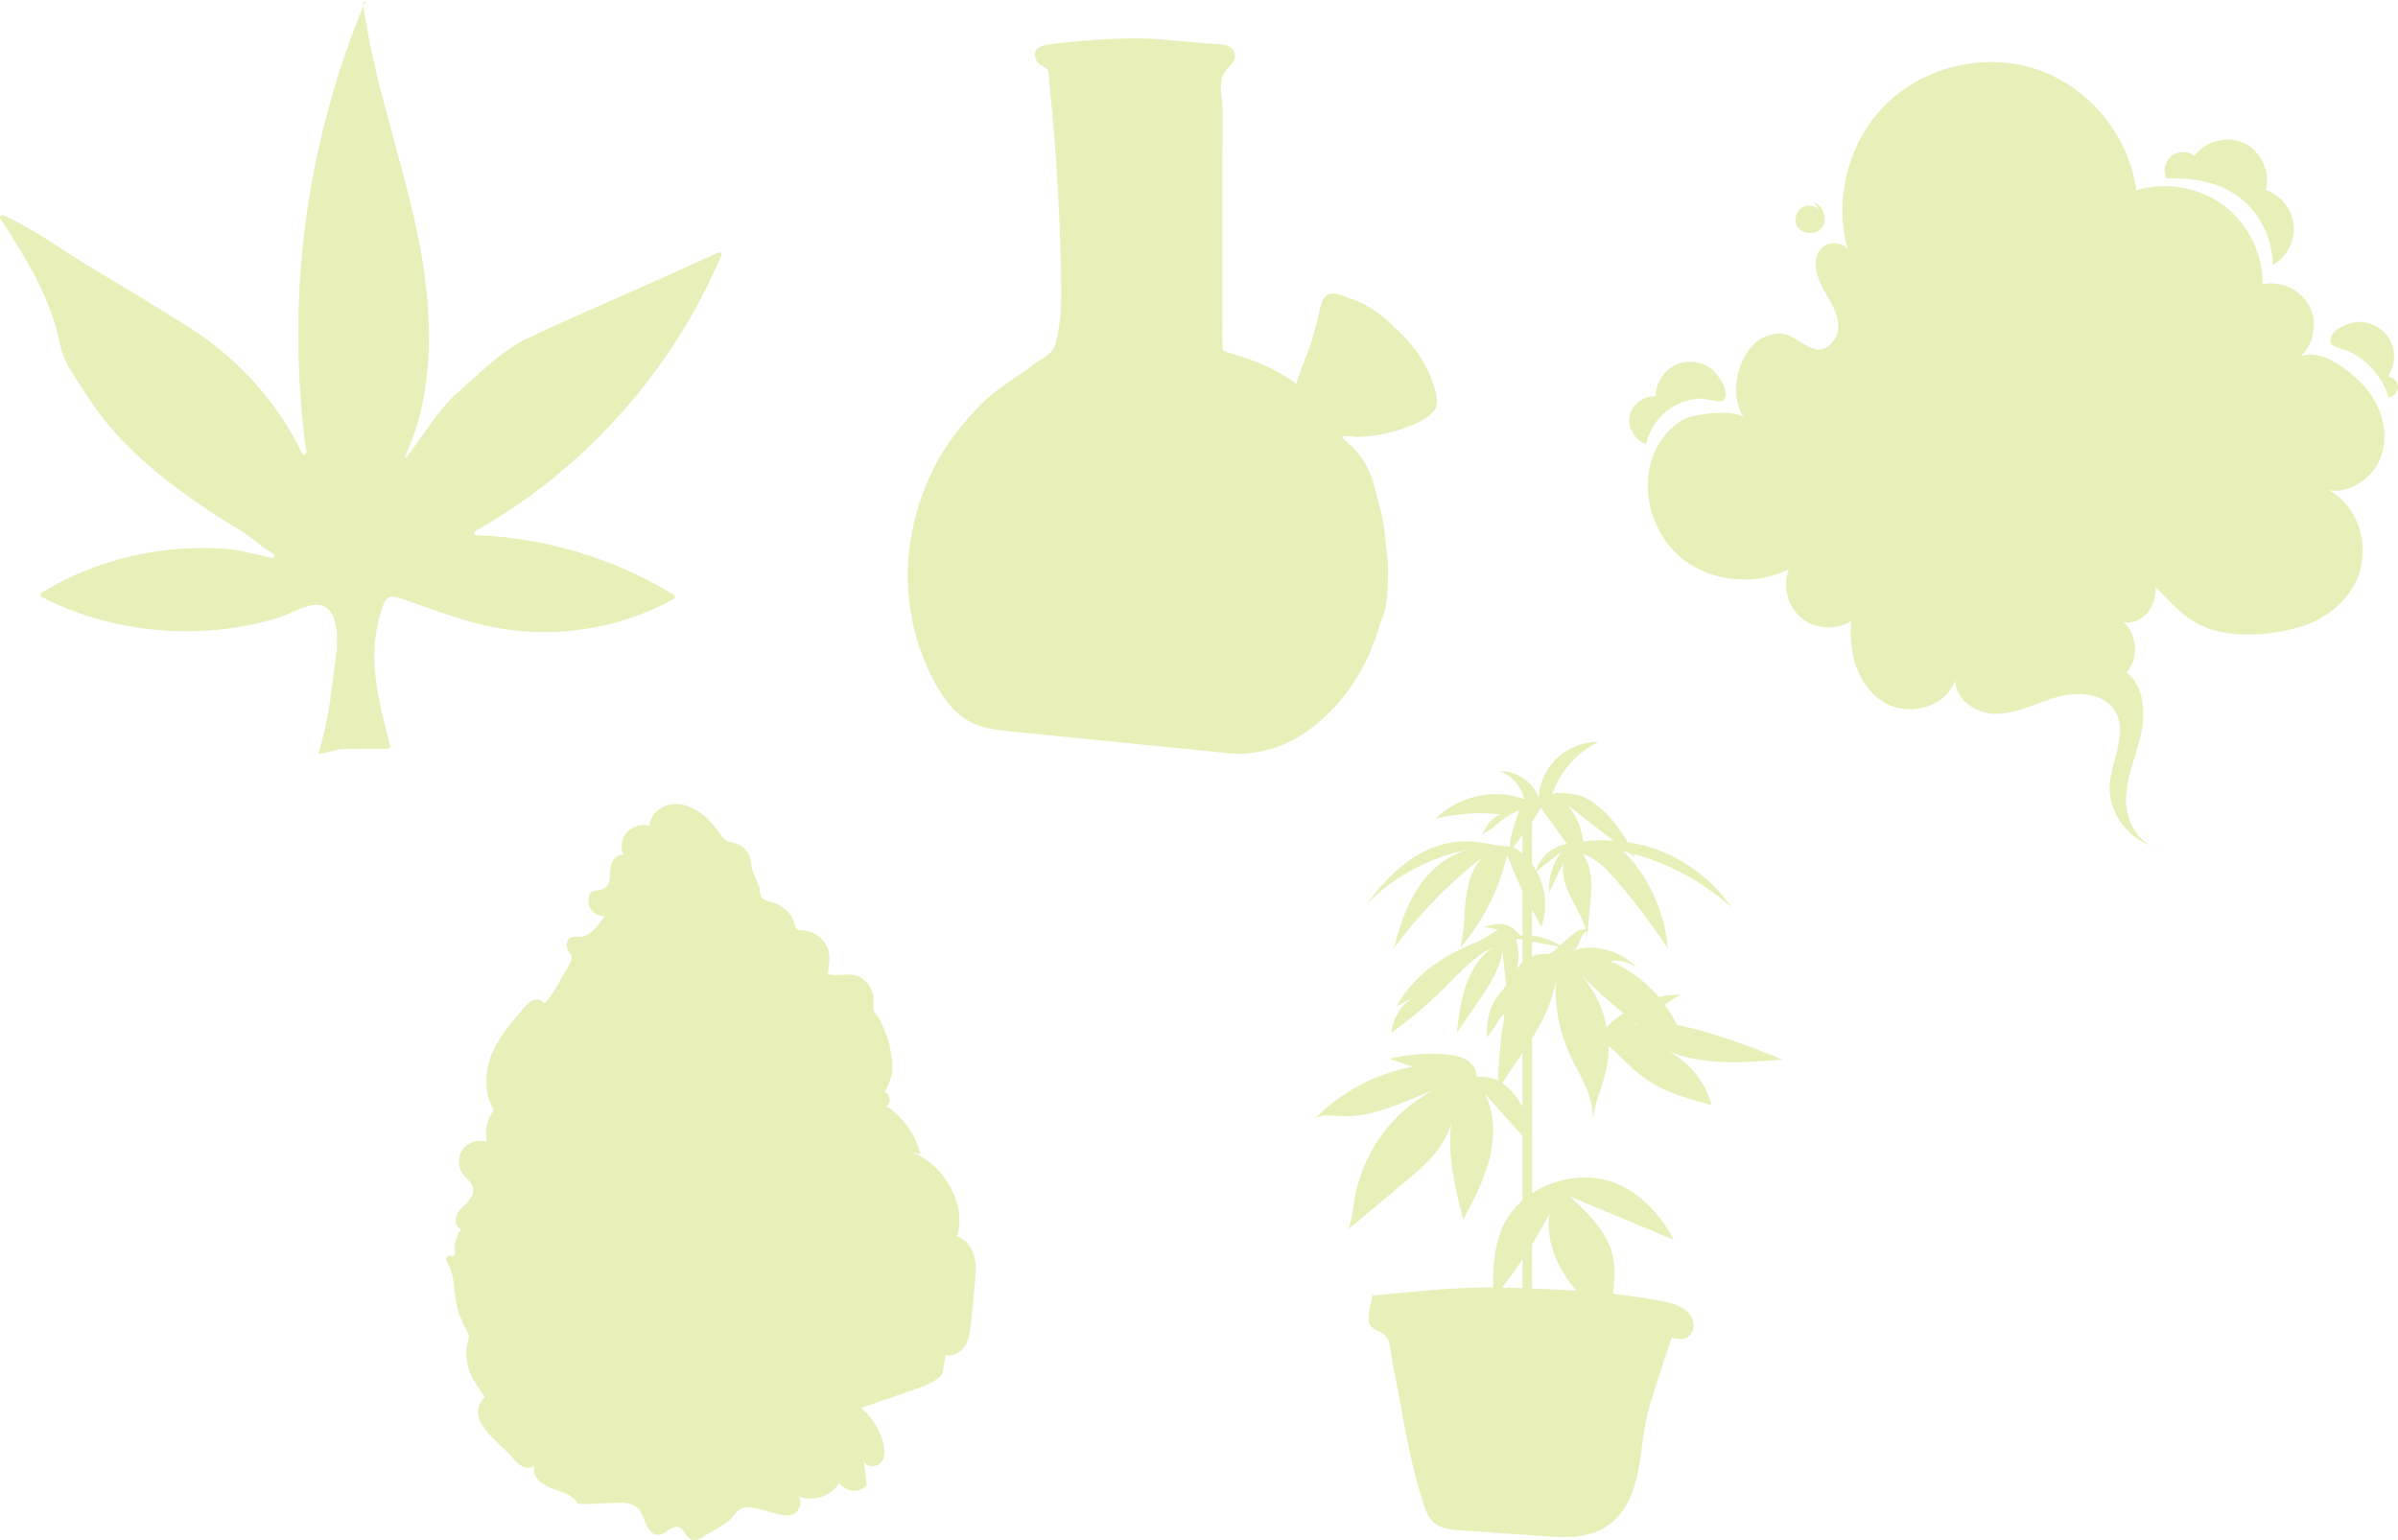 <svg width="811" height="521" viewBox="0 0 811 521" fill="none" xmlns="http://www.w3.org/2000/svg">
<g clip-path="url(#clip0_231_35)">
<path d="M727.935 286.26C728.924 286.658 729.977 286.927 731.099 287C730.016 286.855 728.962 286.589 727.935 286.26Z" fill="#E8EFB9"/>
<path d="M778.025 120.663C782.61 116.44 783.898 109.051 781.013 103.527C778.128 97.998 771.33 94.828 765.242 96.167C765.336 85.834 760.238 75.586 751.942 69.415C743.645 63.25 732.357 61.32 722.485 64.383C720.11 46.1 706.749 29.678 689.326 23.632C671.899 17.581 651.235 22.19 638.033 35.065C625.225 47.555 620.062 67.246 624.891 84.447C623.252 81.525 617.481 81.495 615.388 84.712C612.965 88.435 614.322 93.433 616.411 97.356C618.496 101.276 621.3 105.046 621.693 109.47C622.087 113.894 618.538 119.037 614.189 118.13C607.991 116.842 605.713 110.689 597.644 113.603C587.918 117.112 583.911 133.847 590.178 141.69C587.288 138.07 573.431 140.025 569.913 141.664C565.375 143.778 561.107 148.934 559.266 153.555C554.48 165.574 558.577 180.396 568.53 188.663C578.483 196.93 593.444 198.346 605.02 192.561C602.764 198.171 604.523 205.145 609.176 209.013C613.825 212.882 621.004 213.348 626.116 210.113C624.998 220.323 628.115 231.79 636.745 237.361C645.375 242.932 659.553 239.008 661.458 228.914C660.045 235.953 668.162 241.67 675.341 241.511C682.52 241.353 689.074 237.609 696 235.718C702.926 233.827 711.728 234.524 715.396 240.694C719.733 247.998 714.065 257.01 713.504 265.486C712.905 274.574 719.356 283.483 727.939 286.264C722.28 283.979 718.89 276.868 718.988 270.437C719.099 262.88 722.43 255.79 724.065 248.413C725.7 241.037 725.14 232.196 719.236 227.473C723.419 222.732 722.866 214.597 718.085 210.46C724.951 211.632 729.566 204.666 728.975 198.552C734.78 204.354 739.061 209.874 747.229 212.715C756.278 215.86 768.046 214.807 777.164 212.308C785.803 209.938 793.718 204.033 797.259 195.646C801.715 185.095 797.781 171.21 787.644 165.878C795.379 166.978 803.115 161.214 805.486 153.773C807.858 146.332 805.473 137.903 800.563 131.827C796.227 126.461 785.276 117.275 778.038 120.659L778.025 120.663Z" fill="#E8EFB9"/>
<path d="M760.461 69.552C765.611 74.905 768.599 82.278 768.633 89.701C773.325 87.074 776.223 81.559 775.73 76.21C775.234 70.862 771.373 65.971 766.278 64.247C767.918 58.179 764.694 51.17 759.018 48.462C753.346 45.753 745.863 47.657 742.177 52.749C739.977 51.004 736.569 51.008 734.373 52.758C732.177 54.508 731.415 57.828 732.631 60.361C742.935 60.045 752.948 61.803 760.461 69.552Z" fill="#E8EFB9"/>
<path d="M566.993 136.927C569.558 135.622 572.417 134.921 575.29 134.835C576.724 134.792 581.458 136.273 582.494 135.61C586.017 133.355 580.619 126.063 578.539 124.562C575.054 122.046 570.14 121.678 566.317 123.642C562.494 125.606 559.939 129.816 559.956 134.112C555.949 133.783 551.938 136.799 551.146 140.74C550.354 144.681 552.884 149.011 556.707 150.26C557.939 144.591 561.822 139.559 566.993 136.932V136.927Z" fill="#E8EFB9"/>
<path d="M616.064 77.147C618.282 74.43 616.848 69.732 613.573 68.47L615.23 70.883C613.714 69.411 611.163 69.154 609.386 70.297C607.61 71.439 606.779 73.865 607.49 75.855C608.667 79.158 613.847 79.873 616.064 77.156V77.147Z" fill="#E8EFB9"/>
<path d="M807.545 127.394C810.084 123.813 810.367 118.768 808.235 114.93C806.103 111.092 801.672 108.657 797.289 108.918C794.527 109.085 789.575 110.882 788.474 113.796C786.98 117.745 791.295 117.416 794.301 118.824C800.726 121.836 805.889 127.612 807.854 134.463C809.617 134.262 811.077 132.559 811 130.787C810.923 129.016 809.322 127.441 807.55 127.398L807.545 127.394Z" fill="#E8EFB9"/>
</g>
<g clip-path="url(#clip1_231_35)">
<path d="M359.95 14.366C358.133 14.586 356.323 14.831 354.514 15.1C352.937 15.337 351.156 15.728 350.361 17.11C349.64 18.362 350.056 20.021 350.968 21.143C351.771 22.129 353.601 22.59 354.225 23.532C354.877 24.519 354.714 26.378 354.836 27.548C355.17 30.749 355.484 33.953 355.781 37.162C356.372 43.576 356.878 49.998 357.306 56.423C358.161 69.275 358.691 82.147 358.899 95.027C358.993 100.85 359.021 106.754 357.782 112.474C357.383 114.325 357.126 116.808 356.014 118.382C354.591 120.392 351.347 121.987 349.383 123.462C343.767 127.67 336.925 131.576 331.986 136.551C328.318 140.249 324.646 144.599 321.577 148.844C314.588 158.511 310.244 169.915 308.153 181.617C305.146 198.44 308.072 216.262 316.308 231.234C319.087 236.285 322.621 241.178 327.67 243.959C332.21 246.462 337.532 247.029 342.696 247.543C367.041 249.973 391.383 252.403 415.729 254.833C425.486 255.808 435.543 252.374 443.356 246.45C448.12 242.838 452.342 238.516 455.891 233.705C460.423 227.564 463.745 220.706 465.982 213.424C467.156 209.595 468.941 206.04 469.1 202.004C469.287 197.29 469.727 192.532 469.144 187.827C468.468 182.331 468.15 176.757 466.597 171.412C465.216 166.657 464.515 161.854 462.041 157.43C460.998 155.563 459.759 153.798 458.353 152.187C456.976 150.609 455.113 149.41 453.797 147.845C455.517 147.184 457.884 147.877 459.718 147.8C461.797 147.714 463.875 147.502 465.929 147.172C469.955 146.52 473.9 145.39 477.662 143.808C480.278 142.707 484.06 140.82 485.466 138.161C486.729 135.772 485.482 132.457 484.724 130.011C482.736 123.589 478.95 117.848 474.165 113.163C470.779 109.848 467.327 106.517 463.272 104.018C461.177 102.729 458.964 101.71 456.629 100.956C454.465 100.259 451.881 98.713 449.522 99.459C447.517 100.091 446.763 102.786 446.347 104.581C446.327 104.666 446.306 104.752 446.29 104.837C445.312 109.143 444.334 113.302 442.887 117.465C442.488 118.61 438.103 129.578 438.559 129.901C431.888 124.955 424.027 121.709 416.076 119.467C413.455 118.729 413.423 118.761 413.394 115.977C413.37 113.506 413.394 111.035 413.398 108.564C413.398 103.81 413.406 99.06 413.406 94.306C413.419 75.297 413.435 56.289 413.447 37.281C413.447 33.66 412.269 29.326 413.459 25.799C414.446 22.88 419.303 20.662 417.139 17.053C416.08 15.288 413.679 15.002 411.621 14.908C403.165 14.525 394.827 13.171 386.305 13.021C377.458 12.866 368.749 13.567 359.95 14.366Z" fill="#E8EFB9"/>
</g>
<g clip-path="url(#clip2_231_35)">
<path d="M123.783 0C103.461 47.903 96.433 101.354 103.603 152.883C103.725 153.754 102.552 154.108 102.166 153.316C93.842 136.132 80.619 121.373 64.518 111.116C53.787 104.283 42.896 97.695 31.958 91.201C22.046 85.314 11.706 77.534 1.088 72.815C0.391 72.505 -0.287 73.282 0.123 73.927C8.635 87.264 16.7 99.55 20.252 116.268C20.949 119.537 22.188 122.664 24.011 125.466C27.581 130.961 30.94 136.603 35.038 141.746C43.372 152.191 53.655 160.898 64.541 168.57C70.076 172.469 75.786 176.11 81.575 179.623C85.061 181.742 88.528 185.166 92.363 187.275C93.121 187.694 92.716 188.844 91.864 188.693C87.191 187.883 82.249 186.206 77.854 185.811C70.411 185.142 62.897 185.279 55.483 186.197C40.837 188.005 26.545 192.861 13.949 200.57C13.44 200.881 13.468 201.653 14 201.926C30.21 210.238 48.586 214.114 66.77 213.487C75.762 213.177 84.717 211.764 93.352 209.235C99.905 207.318 109.797 199.666 113.076 209.659C115.167 216.035 113.038 225.741 112.284 232.301C111.408 239.949 109.877 247.522 107.715 254.911C107.569 255.4 114.748 253.437 115.257 253.432L131.283 253.272C131.777 253.267 132.14 252.791 132.013 252.311C128.013 236.864 123.981 223.189 128.767 207.135C130.68 200.725 131.65 201.121 137.472 203.108C146.357 206.136 155.368 209.649 164.521 211.698C185.804 216.454 208.83 213.214 227.885 202.581C228.398 202.293 228.412 201.545 227.908 201.238C207.86 188.975 184.636 181.954 161.153 181.05C160.381 181.021 160.136 180.018 160.809 179.637C197.722 158.789 227.452 125.456 243.934 86.406C244.207 85.761 243.52 85.121 242.888 85.418C219.194 96.466 202.047 103.412 178.352 114.465C169.934 118.387 161.426 126.949 154.473 133.104C148.133 138.718 143.271 147.143 137.543 154.659C137.326 154.946 136.884 154.677 137.034 154.353C147.723 131.107 146.38 103.845 141.114 78.697C135.659 52.655 126.313 27.427 122.794 1.055" fill="#E8EFB9"/>
</g>
<g clip-path="url(#clip3_231_35)">
<path d="M204.449 309.836C202.416 310.019 200.329 308.83 199.457 306.992C198.784 305.575 198.714 302.84 200.085 301.721C200.802 301.136 201.783 301.364 202.715 301.116C204.334 300.69 205.55 300.076 205.978 298.446C206.427 296.746 206.228 294.933 206.551 293.209C206.95 291.084 208.669 288.815 210.811 289.196C209.73 286.675 210.253 283.548 212.097 281.512C213.945 279.476 217.014 278.634 219.65 279.441C219.834 275.736 223.227 272.699 226.914 272.119C230.6 271.539 234.372 273.021 237.311 275.295C239.578 277.048 241.437 279.253 243.175 281.512C243.823 282.354 244.436 283.647 245.338 284.197C246.523 284.921 248.347 284.97 249.647 285.614C251.177 286.372 252.567 287.537 253.259 289.092C253.788 290.281 253.877 291.604 254.126 292.882C254.535 294.943 255.377 296.875 256.264 298.768C256.692 299.684 256.842 300.205 256.966 301.136C257.101 302.132 257.066 303.004 257.818 303.791C258.65 304.658 259.931 304.871 261.086 305.213C263.871 306.031 266.363 307.869 267.877 310.336C268.545 311.426 268.649 313.15 269.337 314.096C269.95 314.938 271.096 314.592 272.247 314.785C274.643 315.191 276.89 316.36 278.439 318.253C280.741 321.057 280.761 324.173 280.218 327.542C279.929 329.355 279.58 329.771 281.932 329.861C285.723 330.004 288.932 328.766 292.275 331.54C294.173 333.116 295.344 335.518 295.414 337.976C295.449 339.115 295.254 340.265 295.409 341.399C295.593 342.766 296.415 343.034 297.053 344.01C297.631 344.902 297.984 346.026 298.463 347.027C300.271 350.807 301.377 354.919 301.716 359.096C301.871 361.003 301.94 362.692 301.372 364.516C301.218 365.006 299.484 369.48 299.036 369.366C301.049 369.881 301.577 373.076 299.838 374.201C305.478 377.986 309.648 383.882 311.317 390.441C310.415 390.263 309.508 390.079 308.606 389.901C319.243 393.939 327.125 407.513 323.653 418.299C326.642 419.151 328.71 422.004 329.487 425.002C330.264 427.999 329.98 431.15 329.686 434.232C329.278 438.552 328.869 442.867 328.461 447.187C328.206 449.872 327.922 452.646 326.562 454.98C325.202 457.308 322.442 459.067 319.816 458.398C319.418 460.588 319.019 462.773 318.621 464.963C316.359 467.474 313.08 468.738 309.882 469.848C307.75 470.586 305.622 471.324 303.49 472.067C299.429 473.474 295.364 474.886 291.303 476.293C294.711 479.305 297.257 483.269 298.567 487.613C299.29 490.006 299.554 492.85 297.96 494.782C296.365 496.714 292.404 496.348 292.081 493.871C292.429 496.744 292.778 499.613 293.127 502.486C290.78 505.241 285.678 504.775 283.87 501.649C281.185 506.132 275.027 508.193 270.159 506.231C271.514 508.481 270.144 511.85 267.593 512.528C266.343 512.86 265.017 512.617 263.747 512.375C260.638 511.775 254.48 509.283 251.446 510.046C248.935 510.68 247.595 514.084 245.074 515.59C242.717 516.997 240.361 518.399 238.004 519.806C236.684 520.594 235.094 521.401 233.684 520.787C231.901 520.004 231.502 517.359 229.669 516.7C227.183 515.803 225.065 519.326 222.42 519.241C218.235 519.108 218.175 512.162 215.475 509.972C212.52 507.579 207.662 508.58 204.095 508.525C202.69 508.505 196.149 509.323 195.257 508.441C193.468 505.429 189.552 504.646 186.264 503.408C182.976 502.169 179.518 499.043 180.709 495.753C179.677 496.769 177.944 496.754 176.643 496.11C175.343 495.466 174.376 494.321 173.445 493.212C169.05 487.965 156.555 480.296 163.959 472.622C161.936 469.332 159.4 466.528 158.399 462.679C157.875 460.667 157.641 458.572 157.736 456.496C157.776 455.624 158.887 452.161 158.573 451.586C156.505 447.856 154.697 443.803 154.084 439.557C153.481 435.371 153.675 431.631 151.603 427.707C151.329 427.187 151.02 426.652 150.99 426.067C150.96 425.477 151.309 424.818 151.892 424.734C152.28 424.675 152.654 424.873 153.038 424.947C154.607 425.25 153.665 421.717 153.83 420.711C153.944 420.013 155.205 415.792 156.271 415.98C154.378 415.653 153.641 413.141 154.323 411.353C155.006 409.564 156.58 408.301 157.895 406.909C159.211 405.517 160.386 403.674 159.968 401.806C159.549 399.943 157.726 398.789 156.57 397.263C154.747 394.86 154.712 391.268 156.49 388.826C158.269 386.388 161.712 385.303 164.576 386.279C163.824 382.549 164.756 378.516 167.073 375.494C164.492 371.437 164.038 366.383 164.826 361.647C166.166 353.577 172.179 346.977 177.221 340.894C178.153 339.769 179.214 338.644 180.619 338.238C181.999 337.842 183.364 338.422 184.201 339.511C186.722 336.742 188.551 333.423 190.334 330.158C191.206 328.563 192.377 326.918 193.05 325.233C193.991 322.88 192.586 323.118 191.804 320.784C191.401 319.571 191.65 318.045 192.731 317.346C193.772 316.672 195.137 316.985 196.378 316.91C199.865 316.702 202.79 312.531 204.434 309.826L204.449 309.836Z" fill="#E8EFB9"/>
</g>
<g clip-path="url(#clip4_231_35)">
<path d="M568.369 336.326C568.417 336.302 568.458 336.273 568.49 336.245C568.45 336.273 568.409 336.298 568.369 336.326Z" fill="#E8EFB9"/>
<path d="M603 358.484C591.272 353.845 579.454 349.181 567.11 346.7C565.961 344.326 564.597 342.053 563.047 339.918C564.82 338.721 566.596 337.523 568.369 336.326C567.612 336.697 564.63 336.566 563.913 336.684C562.93 336.847 561.954 337.055 560.987 337.299C556.503 331.988 550.805 327.719 544.386 325.096C547.648 324.632 551.076 325.528 553.702 327.528C550.979 324.469 547.288 322.359 543.338 321.369C539.918 320.514 535.009 319.907 531.945 321.976C533.212 321.121 533.766 319.561 534.341 318.139C534.818 316.962 535.458 315.719 536.486 315.047C536.615 315.552 536.725 316.062 536.805 316.583C536.862 315.984 536.919 315.385 536.971 314.787C537.036 314.758 537.101 314.73 537.17 314.709C537.109 314.681 537.048 314.656 536.984 314.632C537.259 311.667 537.534 308.701 537.813 305.736C538.084 302.836 538.351 299.919 538.088 297.019C537.842 294.302 537.081 291.586 535.555 289.341C535.563 289.231 535.575 289.117 535.583 289.007C540.047 290.579 543.495 294.205 546.616 297.805C552.945 305.113 558.781 312.856 564.067 320.962C563.209 310.701 559.348 300.714 553.095 292.567C551.849 290.942 550.505 289.386 549.008 287.997C549.615 288.136 550.218 288.29 550.821 288.441C551.521 288.987 552.225 289.537 552.925 290.083C552.763 289.675 552.593 289.268 552.419 288.865C564.678 292.229 576.091 298.429 585.569 306.962C579.519 298.172 570.749 291.305 560.797 287.561C557.498 286.319 554.014 285.451 550.456 284.918C548.024 280.572 544.819 276.474 541.237 273.374C538.91 271.362 536.502 269.745 533.495 268.951C532.426 268.67 525.332 267.501 524.842 268.991C527.4 261.191 533.24 254.527 540.622 251C535.697 250.914 530.767 252.747 527.076 256.034C523.114 259.562 520.483 264.845 520.447 270.201C518.67 264.666 512.976 260.67 507.201 260.91C511.325 262.352 514.579 266.071 515.481 270.368C505.416 266.58 493.262 269.232 485.662 276.877C492.821 275.256 500.555 274.584 507.848 275.598C506.537 275.415 505.133 276.869 504.271 277.671C502.846 278.991 502.101 280.828 501.179 282.535C501.976 281.606 503.016 281.329 503.975 280.694C505.08 279.961 506.068 278.914 507.124 278.095C508.164 277.284 509.228 276.506 510.333 275.79C510.851 275.452 513.696 274.27 513.83 273.802C512.697 277.79 510.823 282.14 510.604 286.38C509.933 286.307 509.236 286.311 508.472 286.25C505.865 286.034 503.295 285.284 500.693 284.975C497.641 284.608 494.545 284.502 491.49 284.914C485.387 285.736 479.676 288.596 474.82 292.408C469.963 296.217 465.904 300.958 462.189 305.899C471.699 296.253 484.209 289.651 497.5 287.264C490.195 288.714 483.982 293.83 479.81 300.038C475.637 306.245 473.282 313.5 471.416 320.754C480.101 308.974 490.425 298.42 502 289.504C497.913 293.137 496.314 298.84 495.711 304.294C495.104 309.748 495.278 315.332 493.837 320.628C501.591 311.671 507.091 300.75 509.694 289.162C511.26 293.292 512.996 297.361 514.898 301.349V316.611C514.482 316.583 514.117 316.44 513.688 316.001C512.049 314.318 510.612 312.937 508.152 312.64C506.007 312.379 503.866 313.011 501.798 313.638C504.821 314.102 504.416 313.899 506.687 314.677C503.89 315.785 503.955 316.575 501.231 317.797C500.576 318.09 499.361 318.954 498.657 318.954C495.642 320.306 492.623 321.662 489.745 323.296C482.537 327.385 476.264 333.271 472.193 340.517C474.063 339.503 475.937 338.485 477.806 337.47C473.8 340.094 471.056 344.586 470.546 349.372C476.888 344.839 482.869 339.792 488.41 334.297C493.554 329.202 498.475 323.605 504.959 320.408C500.474 323.446 497.475 328.322 495.711 333.462C493.946 338.603 493.307 344.057 492.676 349.458C494.995 346.077 497.31 342.701 499.629 339.32C503.372 333.858 507.225 328.131 508.144 321.556C508.548 325.442 508.957 329.332 509.362 333.218C509.196 333.524 509.018 333.821 508.824 334.102C507.974 335.328 506.8 336.285 506.043 337.556C505.25 338.892 504.55 340.257 504.036 341.727C503.008 344.664 502.644 347.837 503.016 350.928C503.963 349.564 504.91 348.195 505.857 346.831C506.452 345.975 507.654 343.377 508.678 343.161C508.969 344.912 508.132 347.462 507.913 349.275C507.646 351.478 507.411 353.69 507.217 355.902C506.934 359.128 506.727 362.358 506.602 365.592C504.461 364.537 502.065 364.077 499.313 364.289C499.491 361.975 497.969 359.784 495.998 358.578C494.027 357.372 491.68 356.981 489.385 356.753C482.898 356.114 476.301 356.602 469.979 358.195C472.553 359.095 475.131 359.991 477.705 360.892C465.422 363.16 453.86 369.25 445.004 378.117C447.655 376.883 450.731 377.449 453.649 377.596C462.019 378.019 470.097 374.789 477.859 371.616C480.235 370.647 482.61 369.673 484.986 368.704C478.964 371.877 473.557 376.239 469.21 381.502C462.731 389.355 458.635 399.176 457.603 409.33C457.389 411.44 456.591 413.738 456.081 415.795C462.363 410.544 468.644 405.29 474.925 400.039C478.66 396.915 482.424 393.767 485.484 389.97C487.94 386.924 489.936 383.404 490.866 379.616C489.361 390.577 492.105 401.799 494.841 412.601C498.358 405.986 501.903 399.286 503.749 392.015C505.594 384.744 505.594 376.728 502.194 370.052C506.428 374.781 510.661 379.51 514.89 384.239V406.149C511.774 408.862 509.261 412.214 507.723 416.129C505.323 422.243 504.926 428.902 504.91 435.513C491.291 435.493 477.701 437.012 464.172 438.315C463.714 440.943 462.589 444.136 462.913 446.816C463.164 448.914 464.673 449.627 466.426 450.425C470.744 452.397 470.133 456.963 470.947 461.048C474.237 477.019 476.325 493.161 481.404 508.615C482.149 510.884 482.958 513.251 484.687 514.888C487.074 517.149 490.628 517.495 493.898 517.719C503.247 518.367 512.596 519.018 521.944 519.666C527.493 520.053 533.204 520.419 538.493 518.684C551.99 514.257 554.062 499.886 555.519 487.675C556.005 483.622 556.798 479.606 557.899 475.671C558.482 473.586 559.15 471.52 559.817 469.459L565.318 452.486C567.155 453.061 569.486 453.362 571.028 452.197C572.376 451.175 572.991 449.346 572.764 447.668C572.538 445.985 571.554 444.466 570.259 443.374C567.321 440.894 563.338 440.434 559.708 439.778C555.281 438.979 550.833 438.311 546.369 437.774C546.094 437.741 545.814 437.713 545.539 437.68C545.92 433.586 546.349 429.489 545.568 425.485C543.916 417.021 537.263 410.593 530.953 404.76C542.654 409.648 554.35 414.536 566.05 419.42C561.971 411.64 555.88 404.695 547.976 400.94C538.72 396.54 526.878 397.966 518.14 403.685V351.246C518.403 350.827 518.666 350.407 518.925 349.983C522.43 344.155 525.348 337.792 526.247 331.071C525.559 339.707 527.181 348.448 530.739 356.358C532.406 360.061 534.507 363.555 536.138 367.274C537.773 370.993 538.942 375.034 538.594 379.087C539.282 373.168 541.974 367.678 543.24 361.857C543.815 359.209 544.07 356.505 544.03 353.8C544.936 354.684 545.992 355.519 546.822 356.346C550.189 359.694 553.585 363.063 557.547 365.669C563.917 369.857 571.425 371.857 578.786 373.796C576.791 366.02 571.323 359.222 564.18 355.645C576.342 360.549 589.952 359.547 603.012 358.468L603 358.484ZM507.986 435.554C510.406 432.479 512.709 429.31 514.89 426.059V435.798C513.878 435.757 512.867 435.717 511.855 435.672C510.564 435.615 509.273 435.582 507.986 435.558V435.554ZM524.093 410.52C522.819 418.08 525.482 425.884 529.755 432.234C530.787 433.766 531.908 435.224 533.094 436.629C528.108 436.324 523.118 436.128 518.128 435.929V421.041C520.249 417.611 522.24 414.1 524.093 410.52ZM545.644 284.413C542.249 284.197 538.833 284.282 535.478 284.649C534.936 280.136 533.094 275.769 530.14 272.327C535.308 276.356 540.476 280.384 545.644 284.413ZM520.985 273.093C523.976 277.236 526.967 281.382 529.958 285.525C529.589 285.602 529.217 285.675 528.853 285.761C524.522 286.759 520.852 290.197 519.496 294.445C519.079 293.708 518.622 292.987 518.128 292.286V277.993C519.884 275.456 521.192 273.378 520.985 273.089V273.093ZM512.737 287.081C512.43 286.893 512.126 286.755 511.827 286.649C512.632 285.582 513.729 284.111 514.89 282.527V288.673C514.206 288.079 513.49 287.537 512.737 287.077V287.081ZM514.89 317.866V325.711C514.186 326.31 513.534 326.97 512.927 327.674C513.061 327.218 513.186 326.758 513.284 326.294C513.907 323.263 513.397 320.636 512.733 317.699C513.251 317.508 514.097 317.671 514.894 317.866H514.89ZM514.89 374.407C514.162 373.042 513.316 371.743 512.365 370.525C511.045 368.842 509.625 367.474 508.067 366.447C510.252 362.989 512.608 359.641 514.894 356.248V374.411L514.89 374.407ZM520.062 322.933C519.399 323.108 518.751 323.345 518.128 323.626V318.55C518.865 318.685 519.605 318.823 520.342 318.958L527.137 320.208C526.251 321.055 525.154 322.306 524.126 322.599C522.928 322.945 521.362 322.583 520.062 322.929V322.933ZM527.465 319.911C527.185 319.691 526.914 319.459 526.708 319.332C526.089 318.962 525.445 318.624 524.79 318.318C523.474 317.711 522.098 317.247 520.686 316.933C519.844 316.746 518.986 316.644 518.128 316.591V307.777C519.156 309.707 520.22 311.618 521.325 313.508C523.082 308.363 522.952 302.591 520.969 297.532C520.605 296.608 520.168 295.675 519.67 294.759C522.499 292.543 525.328 290.331 528.157 288.115C525.101 292.013 523.547 297.072 523.887 302.025C525.514 298.612 527.137 295.199 528.764 291.789C527.958 296.131 529.674 300.526 531.694 304.449C533.374 307.711 535.312 310.933 536.32 314.432C535.51 314.294 534.644 314.453 533.883 314.791C532.843 315.251 531.969 316.009 531.107 316.754C529.893 317.805 528.679 318.86 527.469 319.911H527.465ZM543.382 347.552C542.148 340.965 539.157 334.705 534.665 329.752C539.181 334.379 543.985 338.721 549.036 342.749C547.016 344.106 544.924 345.715 543.382 347.552ZM553.629 346.277C553.718 346.342 553.807 346.411 553.901 346.48C553.277 346.704 552.67 346.977 552.087 347.32C552.601 346.973 553.115 346.623 553.633 346.277H553.629Z" fill="#E8EFB9"/>
</g>
<defs>
<clipPath id="clip0_231_35">
<rect width="260" height="266" fill="white" transform="translate(551 21)"/>
</clipPath>
<clipPath id="clip1_231_35">
<rect width="179" height="242" fill="white" transform="translate(307 13)"/>
</clipPath>
<clipPath id="clip2_231_35">
<rect width="244" height="255" fill="white"/>
</clipPath>
<clipPath id="clip3_231_35">
<rect width="179" height="249" fill="white" transform="translate(151 272)"/>
</clipPath>
<clipPath id="clip4_231_35">
<rect width="158" height="269" fill="white" transform="translate(445 251)"/>
</clipPath>
</defs>
</svg>
